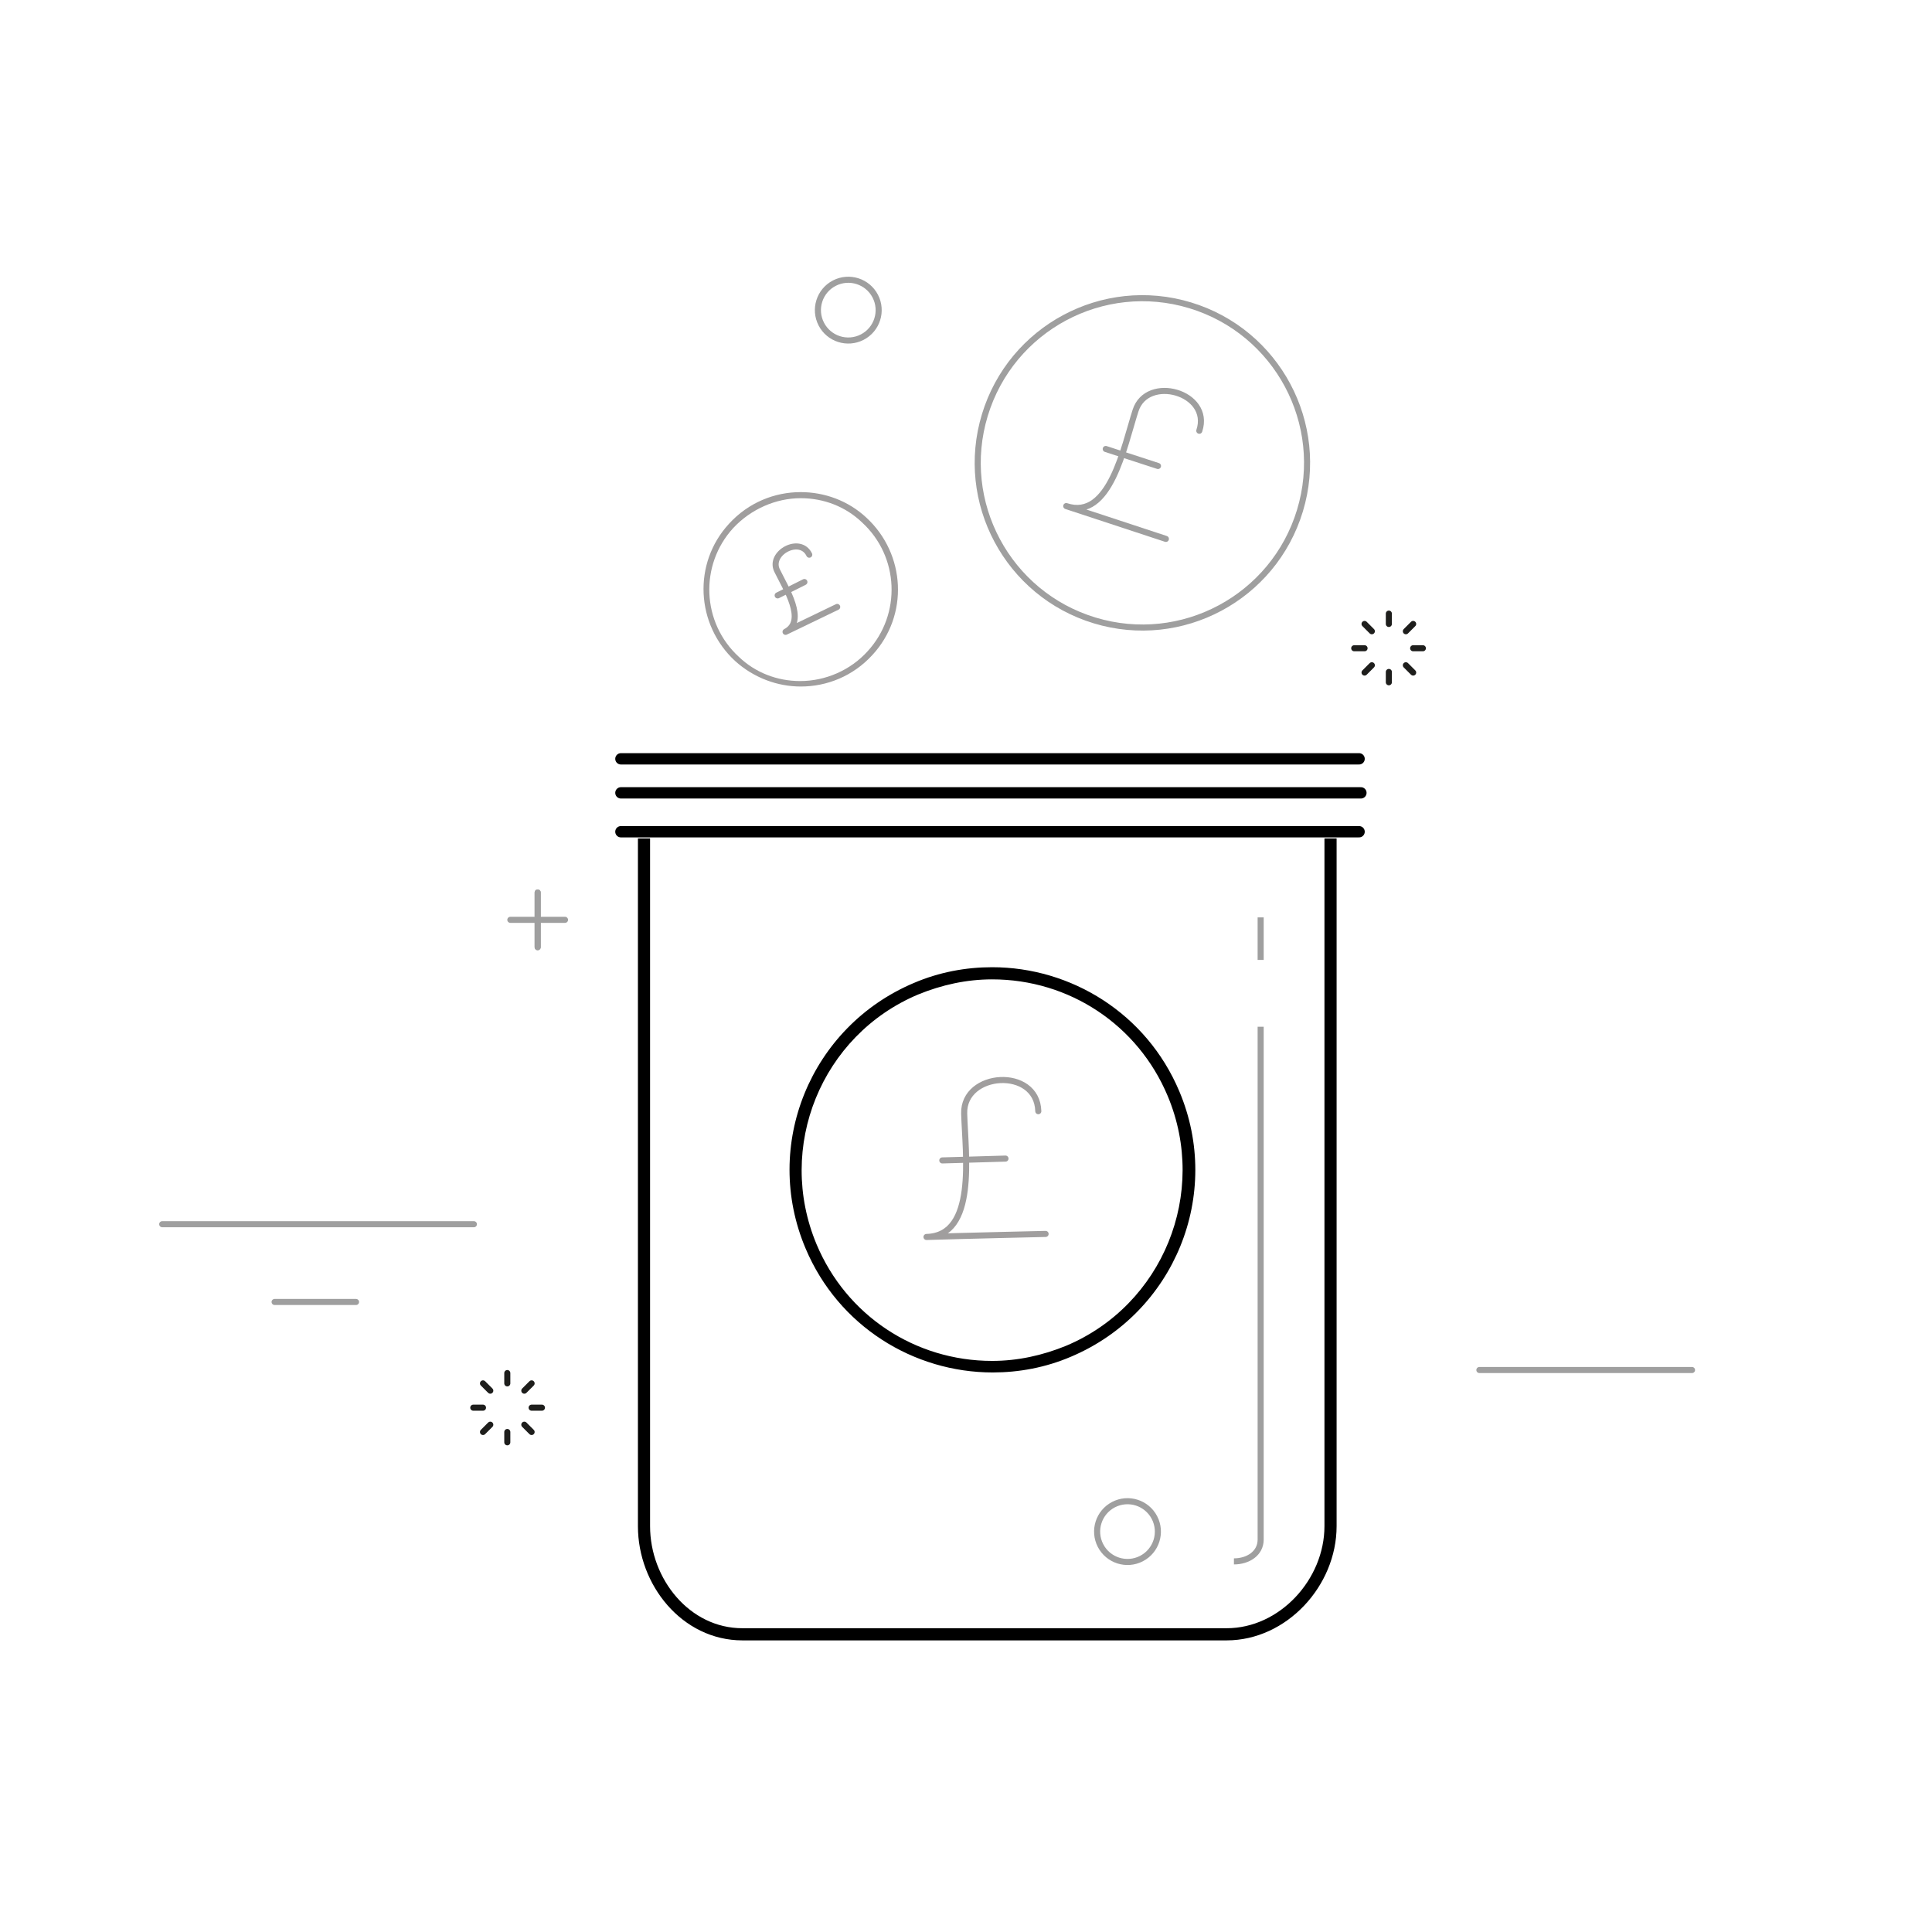 <svg version="1.1" id="Savings" xmlns="http://www.w3.org/2000/svg" xmlns:xlink="http://www.w3.org/1999/xlink" x="0px" y="0px" viewBox="0 0 318 318" enable-background="new 0 0 318 318" xml:space="preserve">
<path fill="none" stroke="#9F9F9F" stroke-width="2" stroke-linecap="round" stroke-linejoin="round" stroke-miterlimit="10" d="
	M195.5,150.1"></path>
<path fill="none" stroke="#9F9F9F" stroke-width="2" stroke-linecap="round" stroke-linejoin="round" stroke-miterlimit="10" d="
	M150,146.9"></path>
<path fill="none" stroke="#000000" stroke-width="2" stroke-miterlimit="10" d="M219,138v113.2c0,9.3-7.8,17.8-17.1,17.8h-79.7
	c-9.3,0-16.2-8.6-16.2-17.8V138"></path>
<path fill="none" stroke="#9F9F9F" stroke-miterlimit="10" d="M203.1,257c2.3,0,4.4-1.3,4.4-3.6V169"></path>
<line fill="none" stroke="#000000" stroke-width="1.865" stroke-linecap="round" stroke-miterlimit="10" x1="102.2" y1="130.5" x2="224" y2="130.5"></line>
<line fill="none" stroke="#000000" stroke-width="1.865" stroke-linecap="round" stroke-miterlimit="10" x1="102.2" y1="124.9" x2="223.7" y2="124.9"></line>
<g>
	<g>
		<path fill="#A09E9E" d="M131.8,82L131.8,82c3.8,0,7.4,1.4,10.1,4c6.1,5.6,6.5,15.1,0.9,21.2c-2.8,3.1-6.9,4.9-11.1,4.9
			c-3.8,0-7.4-1.4-10.1-4c-6.1-5.6-6.5-15.1-0.9-21.2C123.6,83.8,127.7,82,131.8,82 M131.8,81c-4.3,0-8.6,1.7-11.8,5.2
			c-6,6.5-5.5,16.6,1,22.6c3.1,2.8,7,4.2,10.8,4.2c4.3,0,8.6-1.7,11.8-5.2c6-6.5,5.5-16.6-1-22.6C139.6,82.4,135.7,81,131.8,81
			L131.8,81z"></path>
	</g>
</g>
<g>
	<path fill="none" stroke="#A09E9E" stroke-linecap="round" stroke-linejoin="round" stroke-miterlimit="10" d="M133.2,91.3
		c-1.5-3.1-6.7-0.3-5.3,2.6c1.4,2.9,4.9,8.3,1.4,10.1c2.7-1.3,8.5-4.1,8.5-4.1"></path>
	
		<line fill="none" stroke="#A09E9E" stroke-linecap="round" stroke-linejoin="round" stroke-miterlimit="10" x1="128" y1="98" x2="132.4" y2="95.8"></line>
</g>
<line fill="none" stroke="#9F9F9F" stroke-linecap="round" stroke-linejoin="round" stroke-miterlimit="10" x1="26.7" y1="201.5" x2="78" y2="201.5"></line>
<line fill="none" stroke="#9F9F9F" stroke-linecap="round" stroke-linejoin="round" stroke-miterlimit="10" x1="45.2" y1="214.3" x2="58.6" y2="214.3"></line>
<line fill="none" stroke="#9F9F9F" stroke-linecap="round" stroke-linejoin="round" stroke-miterlimit="10" x1="243.5" y1="225.5" x2="278.5" y2="225.5"></line>
<line fill="none" stroke="#9F9F9F" stroke-miterlimit="10" x1="207.5" y1="158" x2="207.5" y2="151"></line>
<g>
	<path fill="none" stroke="#9F9F9F" stroke-linecap="round" stroke-linejoin="round" stroke-miterlimit="10" d="M197.4,70.9
		c2.1-6.3-8.6-9.3-10.5-3.3c-1.9,5.9-4.2,18.1-11.4,15.7c5.5,1.8,16.4,5.4,16.4,5.4"></path>
	
		<line fill="none" stroke="#9F9F9F" stroke-linecap="round" stroke-linejoin="round" stroke-miterlimit="10" x1="182" y1="73.9" x2="190.6" y2="76.7"></line>
</g>
<ellipse transform="matrix(0.29 -0.957 0.957 0.29 60.686 234.034)" fill="none" stroke="#9F9F9F" stroke-linejoin="round" stroke-miterlimit="10" cx="188" cy="76.1" rx="27.1" ry="27.1"></ellipse>
<ellipse transform="matrix(0.888 -0.46 0.46 0.888 -7.8 69.976)" fill="none" stroke="#9F9F9F" stroke-linejoin="round" stroke-miterlimit="10" cx="139.6" cy="51" rx="5" ry="5"></ellipse>
<g>
	
		<line fill="none" stroke="#9F9F9F" stroke-linecap="round" stroke-linejoin="round" stroke-miterlimit="10" x1="88.5" y1="146.9" x2="88.5" y2="155.9"></line>
	
		<line fill="none" stroke="#9F9F9F" stroke-linecap="round" stroke-linejoin="round" stroke-miterlimit="10" x1="88.5" y1="146.9" x2="88.5" y2="155.9"></line>
	
		<line fill="none" stroke="#9F9F9F" stroke-linecap="round" stroke-linejoin="round" stroke-miterlimit="10" x1="93" y1="151.4" x2="84" y2="151.4"></line>
</g>
<g>
	<line fill="none" stroke="#1E1E1C" stroke-linecap="round" stroke-miterlimit="10" x1="83.5" y1="226" x2="83.5" y2="227.7"></line>
	<line fill="none" stroke="#1E1E1C" stroke-linecap="round" stroke-miterlimit="10" x1="79.5" y1="227.7" x2="80.7" y2="228.9"></line>
	<line fill="none" stroke="#1E1E1C" stroke-linecap="round" stroke-miterlimit="10" x1="77.9" y1="231.7" x2="79.5" y2="231.7"></line>
	<line fill="none" stroke="#1E1E1C" stroke-linecap="round" stroke-miterlimit="10" x1="79.5" y1="235.7" x2="80.7" y2="234.5"></line>
	<line fill="none" stroke="#1E1E1C" stroke-linecap="round" stroke-miterlimit="10" x1="83.5" y1="237.4" x2="83.5" y2="235.7"></line>
	<line fill="none" stroke="#1E1E1C" stroke-linecap="round" stroke-miterlimit="10" x1="87.5" y1="235.7" x2="86.3" y2="234.5"></line>
	<line fill="none" stroke="#1E1E1C" stroke-linecap="round" stroke-miterlimit="10" x1="89.2" y1="231.7" x2="87.5" y2="231.7"></line>
	<line fill="none" stroke="#1E1E1C" stroke-linecap="round" stroke-miterlimit="10" x1="87.5" y1="227.7" x2="86.3" y2="228.9"></line>
</g>
<path fill="none" d="M399,123.5"></path>
<g>
	<path fill="none" stroke="#9F9F9F" stroke-width="2" stroke-linecap="round" stroke-miterlimit="10" d="M176.5,218.1"></path>
	<path fill="none" stroke="#9F9F9F" stroke-width="2" stroke-linecap="round" stroke-miterlimit="10" d="M139.7,218.2"></path>
</g>
<line fill="none" stroke="#000000" stroke-width="1.865" stroke-linecap="round" stroke-miterlimit="10" x1="102.2" y1="136.9" x2="223.7" y2="136.9"></line>
<g>
	<g>
		<path d="M163.3,159.2l0,2h0c12.7,0,24,7.5,28.9,19.2c6.7,16-0.8,34.4-16.7,41.1c-3.9,1.6-8,2.5-12.2,2.5c-12.7,0-24-7.5-28.9-19.2
			c-6.7-16,0.8-34.4,16.7-41.1c3.9-1.6,8-2.5,12.2-2.5L163.3,159.2 M163.3,159.2c-4.3,0-8.7,0.8-12.9,2.6c-17,7.2-25,26.7-17.8,43.7
			c5.4,12.8,17.8,20.4,30.8,20.4c4.3,0,8.7-0.8,12.9-2.6c17-7.2,25-26.7,17.8-43.7C188.7,166.8,176.3,159.2,163.3,159.2L163.3,159.2
			z"></path>
	</g>
</g>
<g>
	<path fill="none" stroke="#A09E9E" stroke-linecap="round" stroke-linejoin="round" stroke-miterlimit="10" d="M170.9,182.9
		c-0.2-7.3-12.4-6.5-12.2,0.4c0.2,6.8,2.1,20.1-6.2,20.3c6.4-0.2,19.6-0.5,19.6-0.5"></path>
	
		<line fill="none" stroke="#A09E9E" stroke-linecap="round" stroke-linejoin="round" stroke-miterlimit="10" x1="155.1" y1="191" x2="165.5" y2="190.7"></line>
</g>
<ellipse transform="matrix(0.888 -0.46 0.46 0.888 -95.15 113.694)" fill="none" stroke="#9F9F9F" stroke-linejoin="round" stroke-miterlimit="10" cx="185.6" cy="252" rx="5" ry="5"></ellipse>
<g>
	<line fill="none" stroke="#1E1E1C" stroke-linecap="round" stroke-miterlimit="10" x1="228.6" y1="101" x2="228.6" y2="102.7"></line>
	<line fill="none" stroke="#1E1E1C" stroke-linecap="round" stroke-miterlimit="10" x1="224.6" y1="102.7" x2="225.8" y2="103.9"></line>
	<line fill="none" stroke="#1E1E1C" stroke-linecap="round" stroke-miterlimit="10" x1="222.9" y1="106.7" x2="224.6" y2="106.7"></line>
	<line fill="none" stroke="#1E1E1C" stroke-linecap="round" stroke-miterlimit="10" x1="224.6" y1="110.7" x2="225.8" y2="109.5"></line>
	<line fill="none" stroke="#1E1E1C" stroke-linecap="round" stroke-miterlimit="10" x1="228.6" y1="112.3" x2="228.6" y2="110.6"></line>
	<line fill="none" stroke="#1E1E1C" stroke-linecap="round" stroke-miterlimit="10" x1="232.6" y1="110.7" x2="231.4" y2="109.5"></line>
	<line fill="none" stroke="#1E1E1C" stroke-linecap="round" stroke-miterlimit="10" x1="234.2" y1="106.7" x2="232.6" y2="106.7"></line>
	<line fill="none" stroke="#1E1E1C" stroke-linecap="round" stroke-miterlimit="10" x1="232.6" y1="102.7" x2="231.4" y2="103.9"></line>
</g>
</svg>